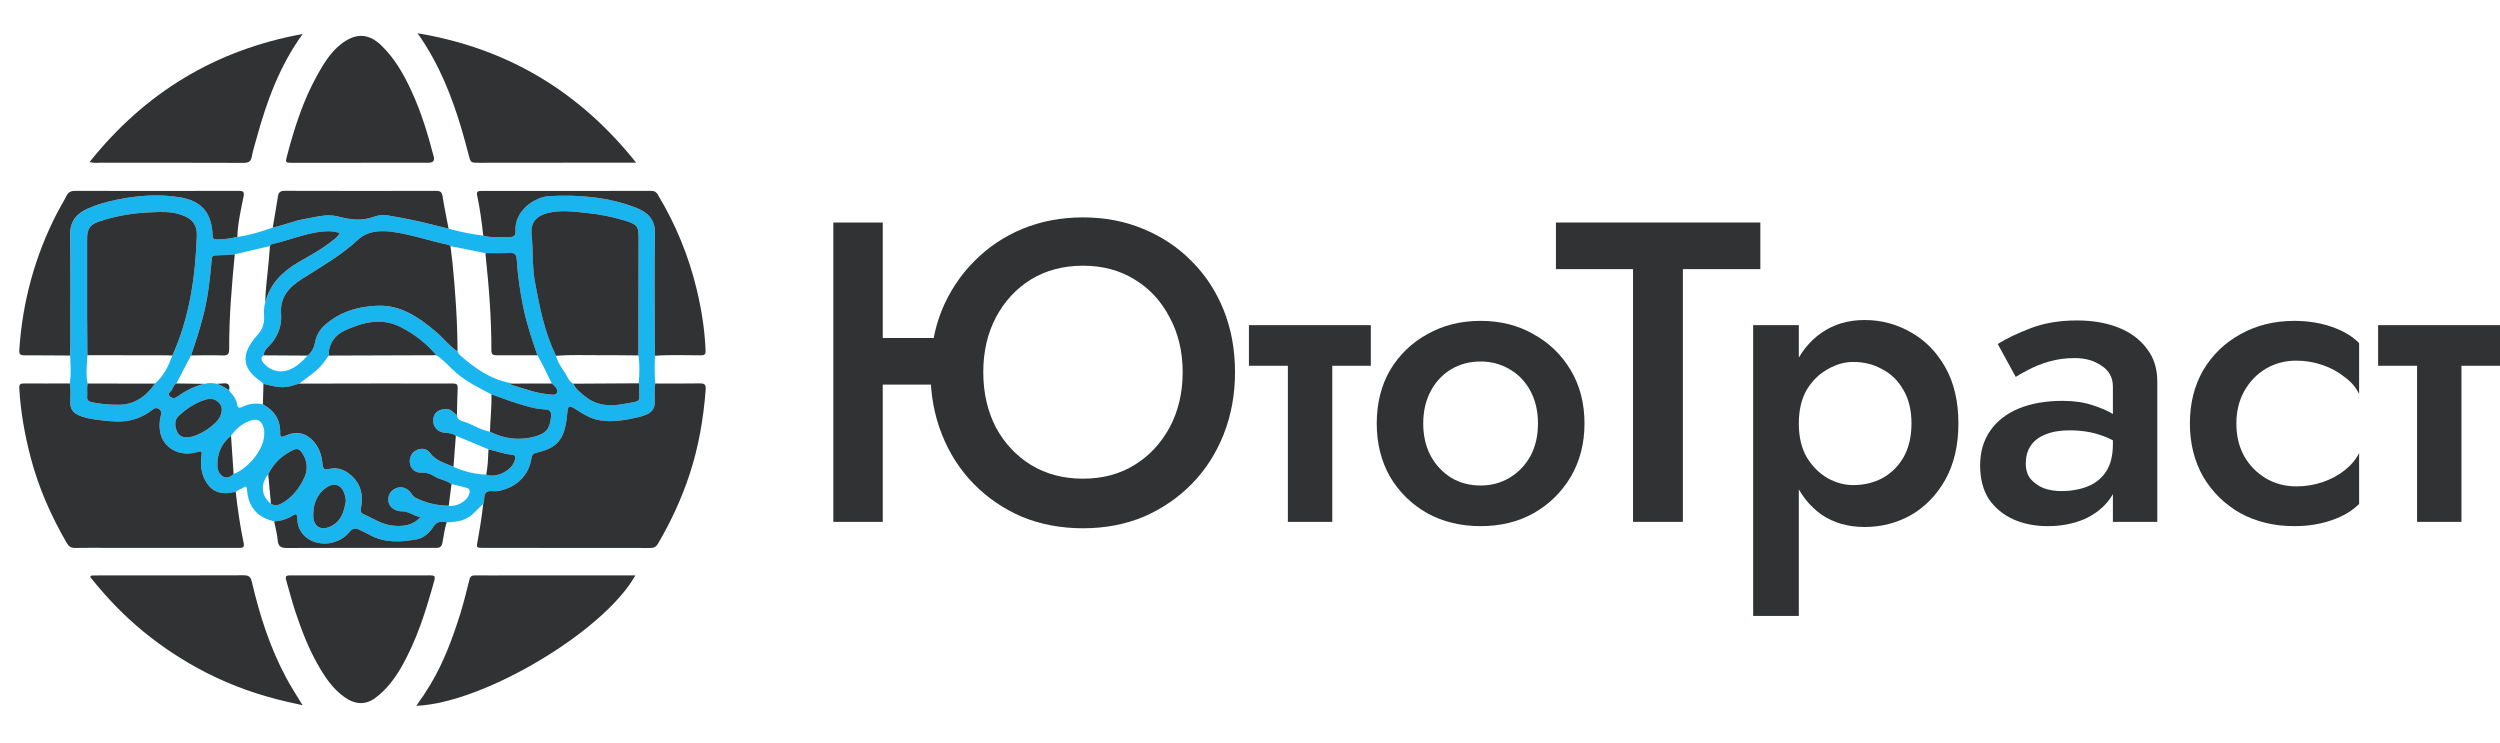 <?xml version="1.0" encoding="UTF-8"?> <svg xmlns="http://www.w3.org/2000/svg" width="138" height="41" viewBox="0 0 138 41" fill="none"><path d="M24.76 12.623C25.388 12.797 26.025 12.925 26.673 13.006C27.138 13.144 27.616 13.062 28.087 13.085C28.356 13.098 28.47 13.014 28.455 12.732C28.396 11.63 29.513 10.867 30.317 10.825C31.96 10.737 33.584 10.874 35.132 11.477C35.721 11.706 36.163 12.098 36.15 12.858C36.116 14.805 36.138 16.752 36.139 18.698C36.139 19.012 36.149 19.325 36.155 19.638C36.137 20.149 36.12 20.66 36.172 21.17C36.101 21.522 36.146 21.878 36.14 22.233C36.134 22.529 35.996 22.732 35.741 22.857C35.602 22.927 35.45 22.978 35.298 23.014C34.581 23.185 33.859 23.318 33.118 23.201C32.615 23.122 32.196 22.863 31.778 22.593C31.395 22.346 31.352 22.392 31.311 22.838C31.185 24.235 30.794 24.723 29.616 24.989C29.434 25.03 29.365 25.104 29.337 25.292C29.175 26.363 28.373 26.943 27.5 27.107C27.284 27.148 27.031 27.038 26.851 27.177C26.655 27.329 26.783 27.615 26.674 27.818C26.448 28.001 26.273 28.234 26.046 28.421C25.639 28.757 25.165 28.825 24.665 28.83C24.367 28.791 24.124 28.741 23.905 29.101C23.717 29.409 23.377 29.71 22.987 29.776C22.112 29.924 21.229 29.988 20.406 29.524C20.233 29.426 20.046 29.352 19.869 29.258C19.643 29.138 19.46 29.153 19.289 29.368C19.076 29.635 18.789 29.811 18.463 29.919C17.726 30.166 16.652 29.89 16.442 28.909C16.416 28.788 16.422 28.661 16.406 28.537C16.389 28.408 16.343 28.342 16.2 28.434C15.876 28.641 15.522 28.764 15.133 28.777C14.223 28.576 13.708 27.992 13.639 27.062C13.626 26.884 13.6 26.794 13.414 26.925C13.287 27.015 13.119 27.039 13.016 27.169C12.918 27.141 12.83 27.188 12.737 27.202C12.084 27.301 11.622 27.069 11.32 26.502C11.111 26.106 11.07 25.683 11.116 25.25C11.155 24.878 11.168 24.88 10.811 24.975C9.89 25.219 8.991 24.721 8.837 23.821C8.789 23.54 8.804 23.26 8.87 22.979C8.905 22.832 8.948 22.668 8.759 22.564C8.588 22.471 8.475 22.577 8.362 22.663C7.904 23.006 7.391 23.212 6.821 23.256C6.325 23.293 5.832 23.233 5.339 23.169C4.983 23.122 4.632 23.059 4.304 22.903C4.02 22.767 3.881 22.554 3.882 22.232C3.883 21.877 3.922 21.52 3.855 21.168C3.925 20.655 3.903 20.141 3.869 19.627C3.875 19.501 3.886 19.376 3.886 19.25C3.886 17.146 3.902 15.04 3.877 12.936C3.868 12.175 4.274 11.766 4.851 11.512C5.362 11.287 5.899 11.136 6.449 11.024C7.584 10.793 8.732 10.704 9.873 10.88C11.149 11.077 11.694 11.743 11.743 13.009C11.75 13.182 11.827 13.217 11.978 13.217C12.359 13.216 12.733 13.166 13.104 13.078C13.776 12.985 14.42 12.789 15.056 12.563C15.651 12.443 16.21 12.191 16.815 12.091C17.434 11.988 18.047 11.786 18.682 11.957C19.343 12.136 19.994 12.213 20.662 11.962C20.913 11.867 21.202 11.857 21.474 11.904C21.97 11.988 22.467 12.078 22.958 12.187C23.562 12.321 24.16 12.478 24.762 12.625L24.76 12.623ZM26.841 26.198C27.412 26.41 28.284 25.96 28.425 25.378C28.458 25.244 28.455 25.119 28.274 25.101C27.825 25.057 27.402 24.902 26.965 24.802C26.364 24.551 25.762 24.301 25.161 24.05C24.972 23.915 24.756 23.903 24.533 23.886C24.142 23.855 23.88 23.537 23.908 23.161C23.937 22.788 24.18 22.607 24.586 22.574C24.893 22.549 25.019 22.783 25.222 22.909C25.235 23.096 25.329 23.195 25.518 23.247C26.044 23.395 26.498 23.731 27.043 23.831C27.822 24.22 28.634 24.332 29.483 24.111C30.145 23.938 30.356 23.672 30.419 22.994C30.441 22.756 30.387 22.623 30.117 22.606C29.888 22.591 29.66 22.568 29.431 22.515C28.641 22.331 27.887 22.043 27.127 21.77C26.454 21.413 25.765 21.085 25.184 20.58C24.815 20.259 24.503 19.874 24.084 19.61C23.533 18.953 22.868 18.439 22.104 18.052C21.062 17.524 20.049 17.79 19.071 18.225C18.488 18.485 18.141 18.961 18.14 19.63C18.007 19.831 17.868 20.026 17.706 20.207C17.358 20.594 16.915 20.861 16.511 21.178C16.361 21.223 16.212 21.272 16.061 21.314C15.54 21.456 15.041 21.314 14.541 21.192C14.488 21.142 14.441 21.085 14.382 21.044C13.411 20.375 13.296 19.64 14.02 18.721C14.084 18.639 14.149 18.556 14.221 18.481C14.499 18.19 14.598 17.843 14.578 17.448C14.566 17.199 14.559 16.946 14.642 16.702C14.896 15.685 15.567 15.008 16.449 14.491C17.11 14.103 17.793 13.747 18.389 13.256C18.522 13.146 18.674 13.05 18.745 12.865C18.346 12.727 17.956 12.754 17.572 12.809C16.693 12.936 15.872 13.29 15.008 13.478C14.946 13.492 14.925 13.536 14.901 13.582C14.254 13.734 13.605 13.887 12.957 14.039C12.675 14.056 12.392 14.083 12.108 14.089C11.685 14.098 11.701 14.094 11.667 14.499C11.584 15.509 11.46 16.512 11.201 17.497C11.012 18.215 10.787 18.92 10.541 19.62C10.274 20.135 10.007 20.651 9.74 21.166C9.571 21.246 9.547 21.432 9.453 21.565C9.396 21.646 9.222 21.727 9.368 21.873C9.503 22.008 9.651 21.997 9.792 21.893C10.242 21.563 10.732 21.32 11.276 21.189C11.505 21.137 11.734 21.126 11.963 21.187C12.21 21.267 12.428 21.402 12.645 21.537C12.668 21.573 12.692 21.61 12.714 21.646L12.726 21.661C12.907 21.842 13.041 22.051 13.085 22.305C13.114 22.469 13.165 22.555 13.352 22.468C13.72 22.295 14.105 22.22 14.51 22.323C15.149 22.668 15.49 23.189 15.464 23.923C15.457 24.132 15.54 24.147 15.71 24.069C16.229 23.833 16.72 23.82 17.175 24.235C17.592 24.615 17.758 25.103 17.803 25.632C17.826 25.905 17.928 25.946 18.161 25.889C18.675 25.765 19.09 25.967 19.451 26.308C19.94 26.77 20.038 27.349 19.936 27.982C19.911 28.137 19.856 28.297 20.06 28.385C20.598 28.616 21.093 28.967 21.698 29.02C22.237 29.067 22.763 29.025 23.206 28.55C22.821 28.476 22.552 28.222 22.182 28.228C21.812 28.233 21.494 28 21.443 27.711C21.382 27.367 21.535 27.087 21.855 26.952C22.169 26.82 22.51 26.939 22.723 27.273C22.776 27.355 22.826 27.423 22.915 27.469C23.497 27.767 24.117 27.908 24.769 27.918C25.172 27.988 25.736 27.695 25.879 27.328C25.936 27.183 25.985 27.001 25.772 26.935C25.494 26.847 25.205 26.791 24.921 26.722C24.63 26.508 24.255 26.476 23.953 26.281C23.738 26.143 23.502 26.08 23.235 26.092C22.939 26.106 22.701 25.904 22.635 25.636C22.559 25.324 22.697 24.999 22.964 24.862C23.244 24.719 23.552 24.748 23.733 24.999C24.058 25.45 24.565 25.566 25.03 25.766C25.604 26.029 26.209 26.173 26.841 26.2V26.198ZM12.896 26.162C13.636 25.892 14.484 24.931 14.575 24.113C14.595 23.929 14.602 23.738 14.536 23.554C14.413 23.216 14.2 23.099 13.856 23.208C13.388 23.357 13.034 23.659 12.753 24.052C12.235 24.472 11.991 25.026 12.001 25.678C12.005 25.923 12.086 26.192 12.332 26.315C12.538 26.42 12.738 26.324 12.896 26.163V26.162ZM14.804 26.181C14.36 26.735 14.42 27.383 14.955 27.808C15.146 27.921 15.329 27.904 15.521 27.8C16.14 27.465 16.543 26.926 16.818 26.315C16.993 25.924 16.962 25.471 16.727 25.079C16.621 24.902 16.479 24.704 16.221 24.821C15.591 25.109 15.108 25.556 14.804 26.181H14.804ZM35.261 21.158C35.296 20.644 35.322 20.13 35.243 19.618C35.247 17.471 35.251 15.324 35.254 13.177C35.255 12.483 35.195 12.404 34.524 12.182C34.465 12.163 34.403 12.15 34.342 12.133C33.735 11.954 33.116 11.831 32.487 11.767C31.829 11.699 31.163 11.598 30.507 11.702C29.712 11.828 29.266 12.181 29.349 12.972C29.44 13.829 29.373 14.693 29.531 15.551C29.788 16.952 30.063 18.342 30.694 19.637C30.78 19.999 30.998 20.296 31.198 20.596C31.332 20.799 31.4 21.061 31.648 21.18C31.795 21.497 32.07 21.7 32.333 21.909C32.95 22.396 33.675 22.439 34.399 22.301C35.454 22.1 35.288 22.309 35.282 21.216C35.282 21.197 35.269 21.177 35.261 21.157V21.158ZM4.834 21.172C4.784 21.409 4.832 21.649 4.81 21.887C4.791 22.091 4.896 22.166 5.069 22.203C5.554 22.305 6.045 22.344 6.539 22.343C7.439 22.342 8.066 21.872 8.558 21.174C9.036 20.755 9.297 20.204 9.516 19.627C10.461 17.531 10.781 15.308 10.866 13.04C10.891 12.379 10.597 12.049 9.959 11.841C9.411 11.663 8.864 11.697 8.304 11.72C7.327 11.758 6.379 11.921 5.456 12.233C4.982 12.394 4.811 12.641 4.811 13.148C4.81 14.612 4.809 16.077 4.811 17.542C4.812 18.232 4.82 18.922 4.825 19.613C4.803 20.133 4.726 20.653 4.834 21.173V21.172ZM30.461 21.172C30.194 20.652 29.97 20.111 29.663 19.612C29.363 18.744 29.074 17.874 28.887 16.973C28.704 16.094 28.578 15.208 28.522 14.312C28.507 14.065 28.408 13.946 28.128 13.962C27.688 13.988 27.244 13.971 26.802 13.973C26.157 13.845 25.512 13.717 24.867 13.589C24.822 13.563 24.781 13.522 24.733 13.512C23.694 13.292 22.685 12.937 21.63 12.795C20.965 12.705 20.279 12.753 19.757 13.238C18.834 14.095 17.748 14.711 16.695 15.379C15.988 15.827 15.443 16.367 15.515 17.321C15.557 17.883 15.398 18.43 15.026 18.905C14.851 19.127 14.579 19.298 14.542 19.616C14.381 19.747 14.418 19.89 14.529 20.022C14.678 20.199 14.854 20.338 15.08 20.422C15.732 20.665 16.38 20.317 16.973 19.631C17.205 19.445 17.327 19.203 17.384 18.914C17.455 18.561 17.609 18.244 17.881 17.991C18.72 17.213 19.76 16.914 20.859 16.877C22.151 16.833 23.144 17.541 24.082 18.331C24.489 18.674 24.807 19.108 25.254 19.406C25.293 19.467 25.322 19.54 25.374 19.587C26.233 20.355 27.161 20.997 28.342 21.173C28.293 21.188 28.243 21.202 28.159 21.227C28.867 21.421 29.518 21.696 30.222 21.758C30.401 21.774 30.673 21.855 30.744 21.673C30.814 21.492 30.622 21.305 30.46 21.172L30.461 21.172ZM10.335 24.137C10.901 24.143 11.958 23.46 12.163 22.962C12.262 22.72 12.295 22.462 12.107 22.252C11.921 22.044 11.677 21.966 11.391 22.047C10.799 22.215 10.304 22.548 9.863 22.957C9.618 23.184 9.65 23.496 9.753 23.779C9.849 24.041 10.07 24.157 10.335 24.137H10.335ZM19.096 27.647C19.074 27.53 19.061 27.415 19.029 27.306C18.872 26.762 18.454 26.603 17.993 26.931C17.457 27.313 17.274 27.887 17.295 28.499C17.316 29.122 17.783 29.325 18.333 29.019C18.88 28.714 18.993 28.19 19.096 27.647V27.647Z" fill="#19B5EF"></path><path d="M26.675 27.817C26.783 27.614 26.656 27.328 26.852 27.177C27.032 27.038 27.285 27.147 27.5 27.106C28.373 26.942 29.176 26.362 29.337 25.291C29.366 25.103 29.435 25.029 29.617 24.988C30.795 24.722 31.186 24.234 31.311 22.837C31.351 22.391 31.395 22.346 31.779 22.592C32.196 22.862 32.615 23.122 33.118 23.201C33.86 23.317 34.582 23.185 35.299 23.013C35.45 22.977 35.602 22.925 35.742 22.857C35.996 22.731 36.135 22.528 36.14 22.232C36.147 21.877 36.102 21.521 36.172 21.169C36.985 21.169 37.797 21.177 38.609 21.164C38.87 21.16 38.977 21.205 38.954 21.505C38.833 23.103 38.564 24.669 38.061 26.198C37.62 27.533 37.031 28.798 36.322 30.011C36.218 30.189 36.097 30.248 35.893 30.248C32.822 30.241 29.751 30.243 26.68 30.242C26.296 30.242 26.293 30.237 26.364 29.86C26.49 29.183 26.597 28.502 26.674 27.818L26.675 27.817Z" fill="#303234"></path><path d="M3.853 21.167C3.92 21.52 3.881 21.877 3.88 22.231C3.878 22.554 4.018 22.767 4.302 22.902C4.63 23.058 4.98 23.121 5.337 23.168C5.829 23.232 6.323 23.293 6.819 23.255C7.388 23.212 7.902 23.005 8.36 22.662C8.474 22.576 8.587 22.47 8.756 22.564C8.945 22.668 8.903 22.832 8.868 22.979C8.802 23.259 8.788 23.54 8.835 23.82C8.989 24.721 9.888 25.218 10.808 24.974C11.165 24.88 11.153 24.878 11.113 25.25C11.068 25.682 11.109 26.105 11.318 26.501C11.619 27.069 12.081 27.301 12.734 27.202C12.828 27.188 12.916 27.141 13.014 27.168C13.12 28.113 13.256 29.052 13.452 29.983C13.51 30.262 13.345 30.241 13.167 30.241C10.697 30.24 8.228 30.241 5.76 30.241C5.222 30.241 4.684 30.234 4.146 30.246C3.928 30.25 3.797 30.166 3.69 29.982C2.829 28.5 2.14 26.946 1.702 25.289C1.369 24.025 1.138 22.743 1.064 21.435C1.052 21.218 1.116 21.166 1.321 21.167C2.165 21.174 3.009 21.167 3.853 21.166V21.167Z" fill="#303234"></path><path d="M35.072 31.762C33.347 34.852 26.684 38.817 22.98 38.961C23.272 38.559 23.527 38.172 23.765 37.774C24.495 36.552 24.985 35.231 25.406 33.883C25.602 33.256 25.756 32.616 25.917 31.979C25.964 31.794 26.066 31.761 26.236 31.762C26.901 31.769 27.566 31.762 28.23 31.762C30.393 31.762 32.556 31.762 34.72 31.762C34.823 31.762 34.925 31.762 35.073 31.762H35.072Z" fill="#303234"></path><path d="M23.047 1.836C27.976 2.653 31.968 5.027 35.114 8.978C34.876 8.978 34.712 8.978 34.547 8.978C31.843 8.98 29.139 8.983 26.436 8.985C25.972 8.985 25.981 8.981 25.861 8.517C25.388 6.682 24.823 4.879 23.903 3.206C23.647 2.74 23.371 2.284 23.047 1.836Z" fill="#303234"></path><path d="M16.709 1.875C15.447 3.616 14.729 5.569 14.175 7.594C14.081 7.936 13.965 8.274 13.905 8.622C13.856 8.909 13.732 8.99 13.444 8.99C10.828 8.979 8.21 8.985 5.593 8.981C5.399 8.981 5.2 9.018 4.949 8.939C8.008 5.104 11.909 2.751 16.71 1.875H16.709Z" fill="#303234"></path><path d="M16.704 38.93C16.419 38.866 16.134 38.805 15.849 38.739C14.304 38.383 12.82 37.864 11.406 37.142C10.163 36.509 9.005 35.753 7.93 34.874C6.869 34.007 5.922 33.026 5.067 31.958C5.03 31.912 4.955 31.868 5.005 31.802C5.028 31.772 5.098 31.766 5.147 31.765C5.369 31.761 5.59 31.762 5.812 31.762C8.357 31.762 10.903 31.766 13.448 31.756C13.735 31.755 13.839 31.841 13.905 32.124C14.328 33.951 14.898 35.73 15.787 37.393C16.063 37.909 16.378 38.402 16.705 38.93H16.704Z" fill="#303234"></path><path d="M19.937 31.763C21.204 31.763 22.47 31.767 23.737 31.76C23.97 31.759 24.046 31.793 23.973 32.052C23.511 33.715 23.004 35.361 22.128 36.867C21.756 37.506 21.313 38.086 20.712 38.53C20.194 38.912 19.627 38.905 19.04 38.499C18.356 38.026 17.915 37.344 17.517 36.64C17.002 35.726 16.632 34.747 16.301 33.755C16.11 33.181 15.964 32.592 15.793 32.012C15.72 31.767 15.861 31.76 16.043 31.761C17.341 31.764 18.639 31.763 19.937 31.764V31.763Z" fill="#303234"></path><path d="M19.922 8.986C18.655 8.986 17.388 8.988 16.121 8.986C15.749 8.986 15.746 8.976 15.842 8.611C16.251 7.061 16.734 5.537 17.523 4.129C17.933 3.397 18.374 2.677 19.125 2.228C19.814 1.816 20.44 1.927 21.038 2.498C21.79 3.217 22.285 4.102 22.713 5.024C23.251 6.185 23.619 7.407 23.941 8.642C24 8.868 23.907 8.982 23.66 8.982C22.414 8.982 21.169 8.982 19.922 8.982V8.986V8.986Z" fill="#303234"></path><path d="M36.156 19.639C36.15 19.326 36.141 19.012 36.14 18.699C36.139 16.752 36.117 14.805 36.151 12.859C36.165 12.098 35.722 11.706 35.133 11.477C33.585 10.874 31.961 10.738 30.318 10.825C29.514 10.868 28.397 11.63 28.456 12.732C28.471 13.015 28.357 13.098 28.089 13.085C27.617 13.062 27.139 13.144 26.674 13.007C26.596 12.271 26.497 11.54 26.344 10.816C26.297 10.592 26.351 10.54 26.563 10.54C29.698 10.542 32.832 10.541 35.966 10.537C36.137 10.537 36.229 10.606 36.314 10.748C37.305 12.391 38.021 14.145 38.466 16.006C38.728 17.103 38.904 18.216 38.948 19.347C38.956 19.561 38.891 19.614 38.685 19.614C37.842 19.613 36.998 19.574 36.156 19.639Z" fill="#303234"></path><path d="M13.1 13.078C12.73 13.166 12.356 13.216 11.974 13.217C11.823 13.217 11.746 13.182 11.739 13.008C11.69 11.743 11.145 11.077 9.869 10.88C8.728 10.704 7.58 10.792 6.445 11.024C5.896 11.136 5.358 11.287 4.848 11.512C4.271 11.766 3.865 12.176 3.873 12.935C3.899 15.04 3.883 17.145 3.882 19.25C3.882 19.375 3.872 19.501 3.866 19.626C3.021 19.621 2.178 19.611 1.333 19.614C1.111 19.615 1.05 19.541 1.065 19.319C1.24 16.647 1.932 14.116 3.163 11.733C3.326 11.417 3.517 11.116 3.675 10.799C3.786 10.575 3.955 10.536 4.184 10.536C7.181 10.541 10.179 10.542 13.176 10.535C13.434 10.535 13.496 10.593 13.444 10.855C13.295 11.59 13.127 12.323 13.101 13.077L13.1 13.078Z" fill="#303234"></path><path d="M24.761 12.623C24.16 12.476 23.561 12.319 22.957 12.185C22.466 12.076 21.969 11.986 21.473 11.902C21.201 11.855 20.912 11.865 20.661 11.959C19.994 12.21 19.343 12.134 18.681 11.955C18.046 11.783 17.434 11.986 16.814 12.089C16.21 12.189 15.651 12.441 15.055 12.561C15.152 11.985 15.254 11.41 15.344 10.833C15.379 10.607 15.482 10.533 15.719 10.533C18.501 10.542 21.284 10.541 24.066 10.535C24.299 10.535 24.395 10.599 24.432 10.84C24.522 11.438 24.649 12.029 24.762 12.623L24.761 12.623Z" fill="#303234"></path><path d="M15.133 28.777C15.522 28.763 15.876 28.641 16.2 28.433C16.343 28.341 16.389 28.408 16.406 28.536C16.422 28.66 16.416 28.787 16.442 28.909C16.652 29.89 17.727 30.165 18.463 29.919C18.789 29.81 19.076 29.634 19.289 29.367C19.46 29.152 19.643 29.137 19.869 29.258C20.046 29.351 20.233 29.426 20.406 29.524C21.229 29.987 22.112 29.924 22.987 29.775C23.377 29.709 23.717 29.409 23.905 29.1C24.124 28.74 24.367 28.79 24.665 28.829C24.529 29.194 24.498 29.581 24.423 29.958C24.381 30.169 24.287 30.242 24.091 30.242C23.722 30.241 23.352 30.244 22.983 30.244C20.599 30.244 18.214 30.237 15.83 30.249C15.502 30.251 15.36 30.157 15.329 29.824C15.297 29.471 15.201 29.126 15.133 28.777H15.133Z" fill="#303234"></path><path d="M24.771 27.917C24.119 27.907 23.499 27.766 22.917 27.467C22.829 27.422 22.779 27.354 22.725 27.271C22.512 26.938 22.171 26.819 21.857 26.951C21.537 27.085 21.385 27.366 21.445 27.709C21.496 27.999 21.814 28.232 22.184 28.226C22.554 28.22 22.823 28.474 23.208 28.549C22.765 29.023 22.239 29.066 21.7 29.018C21.096 28.965 20.601 28.615 20.062 28.383C19.858 28.296 19.913 28.135 19.938 27.981C20.04 27.348 19.941 26.768 19.453 26.306C19.092 25.965 18.677 25.763 18.163 25.887C17.93 25.944 17.828 25.904 17.805 25.63C17.759 25.101 17.594 24.613 17.177 24.233C16.721 23.819 16.231 23.832 15.712 24.067C15.542 24.144 15.459 24.13 15.466 23.921C15.492 23.188 15.151 22.666 14.512 22.321C14.522 21.944 14.533 21.567 14.543 21.19C15.043 21.311 15.541 21.453 16.062 21.312C16.213 21.271 16.362 21.222 16.512 21.176C18.064 21.173 19.615 21.169 21.167 21.168C22.445 21.168 23.722 21.175 24.999 21.169C25.207 21.168 25.273 21.228 25.264 21.434C25.24 21.925 25.236 22.418 25.224 22.909C25.021 22.783 24.895 22.549 24.588 22.574C24.183 22.607 23.939 22.788 23.91 23.161C23.882 23.537 24.144 23.856 24.535 23.886C24.758 23.903 24.974 23.915 25.163 24.05C25.119 24.622 25.076 25.193 25.032 25.765C24.567 25.564 24.06 25.448 23.735 24.998C23.554 24.746 23.246 24.718 22.966 24.86C22.699 24.997 22.561 25.321 22.637 25.635C22.702 25.902 22.94 26.104 23.238 26.09C23.504 26.078 23.739 26.141 23.954 26.28C24.257 26.474 24.632 26.506 24.923 26.721C24.872 27.119 24.822 27.518 24.771 27.917Z" fill="#303234"></path><path d="M4.824 19.613C4.819 18.922 4.811 18.232 4.81 17.542C4.808 16.077 4.809 14.612 4.81 13.148C4.81 12.641 4.981 12.394 5.455 12.233C6.378 11.921 7.326 11.758 8.303 11.72C8.863 11.697 9.409 11.662 9.958 11.841C10.595 12.049 10.89 12.379 10.865 13.039C10.78 15.308 10.46 17.531 9.515 19.627C9.432 19.621 9.347 19.613 9.264 19.613C7.834 19.61 6.405 19.608 4.976 19.606H4.982C4.929 19.608 4.877 19.61 4.824 19.612L4.824 19.613Z" fill="#303234"></path><path d="M30.691 19.638C30.06 18.344 29.785 16.953 29.528 15.552C29.371 14.694 29.437 13.83 29.346 12.973C29.262 12.181 29.709 11.829 30.504 11.703C31.16 11.599 31.826 11.7 32.484 11.768C33.113 11.832 33.732 11.955 34.339 12.133C34.399 12.151 34.462 12.164 34.521 12.183C35.192 12.406 35.252 12.484 35.251 13.178C35.248 15.325 35.244 17.472 35.24 19.619C34.513 19.613 33.786 19.602 33.059 19.606C32.269 19.61 31.479 19.576 30.69 19.638H30.691Z" fill="#303234"></path><path d="M14.543 19.615C14.58 19.297 14.852 19.127 15.027 18.904C15.399 18.429 15.559 17.883 15.516 17.321C15.444 16.367 15.99 15.827 16.696 15.379C17.749 14.711 18.835 14.095 19.758 13.238C20.279 12.753 20.966 12.705 21.631 12.794C22.685 12.937 23.695 13.292 24.734 13.511C24.782 13.521 24.823 13.562 24.867 13.589C24.905 13.899 24.947 14.209 24.979 14.521C25.14 16.145 25.252 17.772 25.256 19.405C24.809 19.107 24.49 18.672 24.083 18.33C23.145 17.54 22.152 16.831 20.861 16.875C19.761 16.913 18.721 17.212 17.882 17.99C17.61 18.243 17.456 18.56 17.386 18.913C17.328 19.202 17.207 19.444 16.975 19.63C16.165 19.625 15.354 19.62 14.543 19.615Z" fill="#303234"></path><path d="M29.664 19.611C28.914 19.611 28.165 19.609 27.416 19.612C27.231 19.613 27.125 19.572 27.125 19.352C27.128 17.583 26.991 15.823 26.802 14.066C26.799 14.035 26.802 14.003 26.802 13.972C27.245 13.97 27.688 13.987 28.128 13.96C28.409 13.944 28.507 14.063 28.523 14.311C28.578 15.207 28.705 16.092 28.887 16.971C29.074 17.872 29.364 18.743 29.663 19.61L29.664 19.611Z" fill="#303234"></path><path d="M12.959 14.039C12.793 15.775 12.643 17.513 12.651 19.258C12.653 19.547 12.577 19.632 12.282 19.621C11.704 19.597 11.123 19.617 10.543 19.62C10.788 18.92 11.014 18.215 11.202 17.498C11.461 16.513 11.585 15.509 11.669 14.499C11.702 14.094 11.687 14.099 12.11 14.089C12.393 14.083 12.676 14.057 12.959 14.04V14.039Z" fill="#303234"></path><path d="M24.085 19.608C22.103 19.615 20.122 19.622 18.141 19.628C18.142 18.959 18.489 18.483 19.072 18.224C20.05 17.788 21.063 17.522 22.105 18.05C22.87 18.437 23.535 18.951 24.085 19.608Z" fill="#303234"></path><path d="M27.044 23.831C27.066 23.143 27.148 22.457 27.126 21.768C27.886 22.041 28.64 22.329 29.431 22.513C29.659 22.566 29.888 22.59 30.117 22.605C30.386 22.622 30.441 22.755 30.419 22.992C30.356 23.67 30.144 23.936 29.482 24.109C28.634 24.331 27.822 24.219 27.043 23.83L27.044 23.831Z" fill="#303234"></path><path d="M14.641 16.702C14.651 15.928 14.769 15.163 14.835 14.394C14.859 14.124 14.879 13.853 14.901 13.582C14.925 13.535 14.946 13.491 15.008 13.478C15.872 13.29 16.693 12.936 17.572 12.809C17.956 12.754 18.345 12.726 18.745 12.864C18.674 13.049 18.522 13.145 18.388 13.255C17.793 13.746 17.11 14.102 16.448 14.49C15.566 15.008 14.895 15.684 14.641 16.702H14.641Z" fill="#303234"></path><path d="M14.805 26.182C15.109 25.557 15.591 25.11 16.222 24.822C16.479 24.705 16.621 24.903 16.727 25.08C16.962 25.472 16.994 25.925 16.819 26.316C16.544 26.928 16.141 27.466 15.522 27.801C15.33 27.905 15.146 27.922 14.956 27.809C14.906 27.267 14.855 26.725 14.805 26.182H14.805Z" fill="#303234"></path><path d="M10.335 24.138C10.07 24.158 9.849 24.042 9.753 23.779C9.65 23.498 9.618 23.186 9.863 22.958C10.304 22.549 10.799 22.216 11.391 22.047C11.677 21.966 11.921 22.044 12.107 22.253C12.296 22.463 12.262 22.72 12.163 22.962C11.958 23.46 10.901 24.143 10.335 24.138H10.335Z" fill="#303234"></path><path d="M4.836 21.172C6.077 21.172 7.317 21.173 8.559 21.174C8.067 21.872 7.44 22.342 6.54 22.343C6.046 22.343 5.555 22.305 5.07 22.203C4.896 22.166 4.792 22.091 4.811 21.886C4.833 21.65 4.785 21.409 4.835 21.172H4.836Z" fill="#303234"></path><path d="M31.648 21.18C32.853 21.173 34.058 21.166 35.262 21.158C35.269 21.178 35.282 21.198 35.282 21.217C35.288 22.31 35.455 22.1 34.399 22.302C33.676 22.44 32.95 22.397 32.334 21.91C32.071 21.701 31.796 21.498 31.648 21.181V21.18Z" fill="#303234"></path><path d="M19.095 27.646C18.992 28.189 18.879 28.713 18.332 29.017C17.782 29.324 17.315 29.121 17.294 28.498C17.274 27.885 17.457 27.311 17.992 26.93C18.453 26.601 18.872 26.761 19.029 27.304C19.061 27.414 19.073 27.528 19.095 27.645V27.646Z" fill="#303234"></path><path d="M26.84 26.199C26.93 25.738 26.944 25.27 26.965 24.803C27.401 24.903 27.824 25.059 28.274 25.103C28.454 25.12 28.457 25.246 28.425 25.379C28.283 25.962 27.412 26.412 26.84 26.2V26.199Z" fill="#303234"></path><path d="M12.752 24.051C12.8 24.754 12.848 25.457 12.895 26.161C12.737 26.323 12.537 26.419 12.331 26.315C12.085 26.191 12.004 25.922 12 25.677C11.99 25.025 12.234 24.471 12.752 24.051Z" fill="#303234"></path><path d="M28.343 21.173C29.049 21.173 29.756 21.172 30.462 21.172C30.624 21.305 30.815 21.491 30.745 21.672C30.674 21.855 30.402 21.774 30.223 21.758C29.519 21.695 28.868 21.421 28.16 21.227C28.244 21.202 28.293 21.188 28.343 21.173Z" fill="#303234"></path><path d="M9.742 21.166C10.254 21.174 10.766 21.18 11.278 21.188C10.733 21.32 10.243 21.563 9.794 21.892C9.652 21.996 9.504 22.007 9.37 21.873C9.223 21.727 9.398 21.645 9.455 21.565C9.548 21.431 9.573 21.245 9.742 21.166Z" fill="#303234"></path><path d="M11.965 21.185C12.079 21.178 12.194 21.18 12.307 21.165C12.606 21.126 12.708 21.255 12.647 21.536C12.429 21.4 12.211 21.265 11.965 21.185Z" fill="#303234"></path><path d="M12.715 21.646C12.715 21.646 12.728 21.662 12.727 21.661L12.715 21.646Z" fill="#303234"></path><path d="M47.087 21.23V18.657H53.26V21.23H47.087ZM46 12.283H48.728V28.807H46V12.283ZM54.277 20.545C54.277 21.678 54.509 22.693 54.971 23.59C55.449 24.471 56.096 25.164 56.913 25.667C57.745 26.171 58.701 26.423 59.78 26.423C60.859 26.423 61.807 26.171 62.624 25.667C63.441 25.164 64.088 24.471 64.566 23.59C65.044 22.693 65.283 21.678 65.283 20.545C65.283 19.412 65.044 18.405 64.566 17.524C64.104 16.627 63.456 15.926 62.624 15.423C61.807 14.919 60.859 14.667 59.78 14.667C58.701 14.667 57.745 14.919 56.913 15.423C56.096 15.926 55.449 16.627 54.971 17.524C54.509 18.405 54.277 19.412 54.277 20.545ZM51.364 20.545C51.364 19.302 51.572 18.161 51.988 17.122C52.42 16.084 53.013 15.187 53.769 14.431C54.524 13.66 55.41 13.062 56.428 12.637C57.46 12.212 58.578 12 59.78 12C60.983 12 62.092 12.212 63.11 12.637C64.142 13.062 65.036 13.66 65.792 14.431C66.547 15.187 67.133 16.084 67.549 17.122C67.965 18.161 68.173 19.302 68.173 20.545C68.173 21.773 67.965 22.913 67.549 23.968C67.133 25.022 66.547 25.935 65.792 26.706C65.036 27.477 64.15 28.083 63.133 28.524C62.115 28.948 60.998 29.161 59.78 29.161C58.562 29.161 57.437 28.948 56.404 28.524C55.387 28.083 54.501 27.477 53.746 26.706C52.99 25.935 52.404 25.022 51.988 23.968C51.572 22.913 51.364 21.773 51.364 20.545Z" fill="#303234"></path><path d="M68.941 17.948H75.669V20.191H68.941V17.948ZM71.091 18.421H73.542V28.807H71.091V18.421Z" fill="#303234"></path><path d="M75.996 23.378C75.996 22.26 76.242 21.277 76.736 20.427C77.244 19.577 77.93 18.916 78.793 18.444C79.656 17.956 80.635 17.712 81.73 17.712C82.824 17.712 83.795 17.956 84.643 18.444C85.506 18.916 86.192 19.577 86.701 20.427C87.209 21.277 87.464 22.26 87.464 23.378C87.464 24.479 87.209 25.463 86.701 26.328C86.192 27.178 85.506 27.847 84.643 28.335C83.795 28.807 82.824 29.043 81.73 29.043C80.635 29.043 79.656 28.807 78.793 28.335C77.93 27.847 77.244 27.178 76.736 26.328C76.242 25.463 75.996 24.479 75.996 23.378ZM78.562 23.378C78.562 24.054 78.701 24.652 78.978 25.172C79.256 25.675 79.633 26.076 80.111 26.375C80.589 26.659 81.129 26.8 81.73 26.8C82.315 26.8 82.847 26.659 83.325 26.375C83.818 26.076 84.204 25.675 84.481 25.172C84.758 24.652 84.897 24.054 84.897 23.378C84.897 22.701 84.758 22.103 84.481 21.584C84.204 21.064 83.818 20.663 83.325 20.38C82.847 20.097 82.315 19.955 81.73 19.955C81.129 19.955 80.589 20.097 80.111 20.38C79.633 20.663 79.256 21.064 78.978 21.584C78.701 22.103 78.562 22.701 78.562 23.378Z" fill="#303234"></path><path d="M85.888 14.856V12.283H97.171V14.856H92.894V28.807H90.143V14.856H85.888Z" fill="#303234"></path><path d="M99.295 34H96.774V17.948H99.295V34ZM108.104 23.378C108.104 24.574 107.865 25.604 107.387 26.47C106.909 27.32 106.277 27.973 105.491 28.429C104.705 28.87 103.849 29.09 102.925 29.09C102.015 29.09 101.221 28.862 100.543 28.406C99.88 27.933 99.364 27.273 98.994 26.423C98.639 25.557 98.462 24.542 98.462 23.378C98.462 22.197 98.639 21.182 98.994 20.333C99.364 19.483 99.88 18.83 100.543 18.373C101.221 17.901 102.015 17.665 102.925 17.665C103.849 17.665 104.705 17.893 105.491 18.35C106.277 18.79 106.909 19.436 107.387 20.285C107.865 21.135 108.104 22.166 108.104 23.378ZM105.514 23.378C105.514 22.654 105.368 22.04 105.075 21.537C104.782 21.017 104.389 20.632 103.896 20.38C103.418 20.112 102.886 19.979 102.3 19.979C101.823 19.979 101.352 20.112 100.89 20.38C100.428 20.632 100.042 21.009 99.734 21.513C99.441 22.017 99.295 22.638 99.295 23.378C99.295 24.117 99.441 24.739 99.734 25.242C100.042 25.746 100.428 26.132 100.89 26.399C101.352 26.651 101.823 26.777 102.3 26.777C102.886 26.777 103.418 26.651 103.896 26.399C104.389 26.132 104.782 25.746 105.075 25.242C105.368 24.723 105.514 24.102 105.514 23.378Z" fill="#303234"></path><path d="M111.823 25.597C111.823 25.927 111.908 26.202 112.077 26.423C112.262 26.643 112.501 26.816 112.794 26.942C113.087 27.052 113.419 27.107 113.788 27.107C114.328 27.107 114.813 27.021 115.245 26.848C115.677 26.674 116.016 26.399 116.262 26.021C116.509 25.644 116.632 25.14 116.632 24.511L117.002 25.738C117.002 26.431 116.825 27.029 116.47 27.532C116.116 28.02 115.638 28.398 115.037 28.665C114.436 28.917 113.765 29.043 113.025 29.043C112.332 29.043 111.7 28.917 111.13 28.665C110.575 28.413 110.128 28.044 109.789 27.556C109.465 27.052 109.303 26.431 109.303 25.691C109.303 24.951 109.488 24.314 109.858 23.779C110.228 23.244 110.752 22.835 111.43 22.552C112.124 22.268 112.933 22.127 113.858 22.127C114.474 22.127 115.022 22.205 115.499 22.363C115.993 22.52 116.401 22.701 116.725 22.906C117.049 23.11 117.272 23.291 117.395 23.448V24.794C116.917 24.432 116.432 24.172 115.939 24.015C115.445 23.842 114.875 23.755 114.228 23.755C113.704 23.755 113.257 23.834 112.887 23.991C112.532 24.133 112.262 24.346 112.077 24.629C111.908 24.896 111.823 25.219 111.823 25.597ZM111.268 20.805L110.274 18.987C110.752 18.688 111.361 18.397 112.101 18.114C112.84 17.831 113.688 17.689 114.644 17.689C115.523 17.689 116.293 17.823 116.956 18.09C117.619 18.358 118.135 18.743 118.505 19.247C118.89 19.735 119.083 20.34 119.083 21.064V28.807H116.632V21.348C116.632 20.844 116.424 20.459 116.008 20.191C115.607 19.908 115.114 19.766 114.528 19.766C114.02 19.766 113.55 19.829 113.118 19.955C112.686 20.081 112.309 20.23 111.985 20.403C111.677 20.561 111.438 20.695 111.268 20.805Z" fill="#303234"></path><path d="M123.448 23.378C123.448 24.07 123.595 24.676 123.887 25.195C124.18 25.699 124.573 26.1 125.067 26.399C125.575 26.698 126.138 26.848 126.754 26.848C127.263 26.848 127.749 26.769 128.211 26.612C128.674 26.454 129.082 26.234 129.437 25.951C129.791 25.667 130.053 25.353 130.223 25.006V27.816C129.853 28.193 129.352 28.492 128.72 28.712C128.088 28.933 127.394 29.043 126.639 29.043C125.544 29.043 124.558 28.807 123.679 28.335C122.816 27.847 122.13 27.178 121.622 26.328C121.128 25.463 120.882 24.479 120.882 23.378C120.882 22.26 121.128 21.277 121.622 20.427C122.13 19.577 122.816 18.916 123.679 18.444C124.558 17.956 125.544 17.712 126.639 17.712C127.394 17.712 128.088 17.823 128.72 18.043C129.352 18.263 129.853 18.562 130.223 18.94V21.749C130.053 21.387 129.783 21.072 129.413 20.805C129.059 20.521 128.65 20.301 128.188 20.144C127.726 19.986 127.248 19.908 126.754 19.908C126.138 19.908 125.575 20.057 125.067 20.356C124.573 20.655 124.18 21.064 123.887 21.584C123.595 22.103 123.448 22.701 123.448 23.378Z" fill="#303234"></path><path d="M131.272 17.948H138V20.191H131.272V17.948ZM133.422 18.421H135.873V28.807H133.422V18.421Z" fill="#303234"></path></svg> 